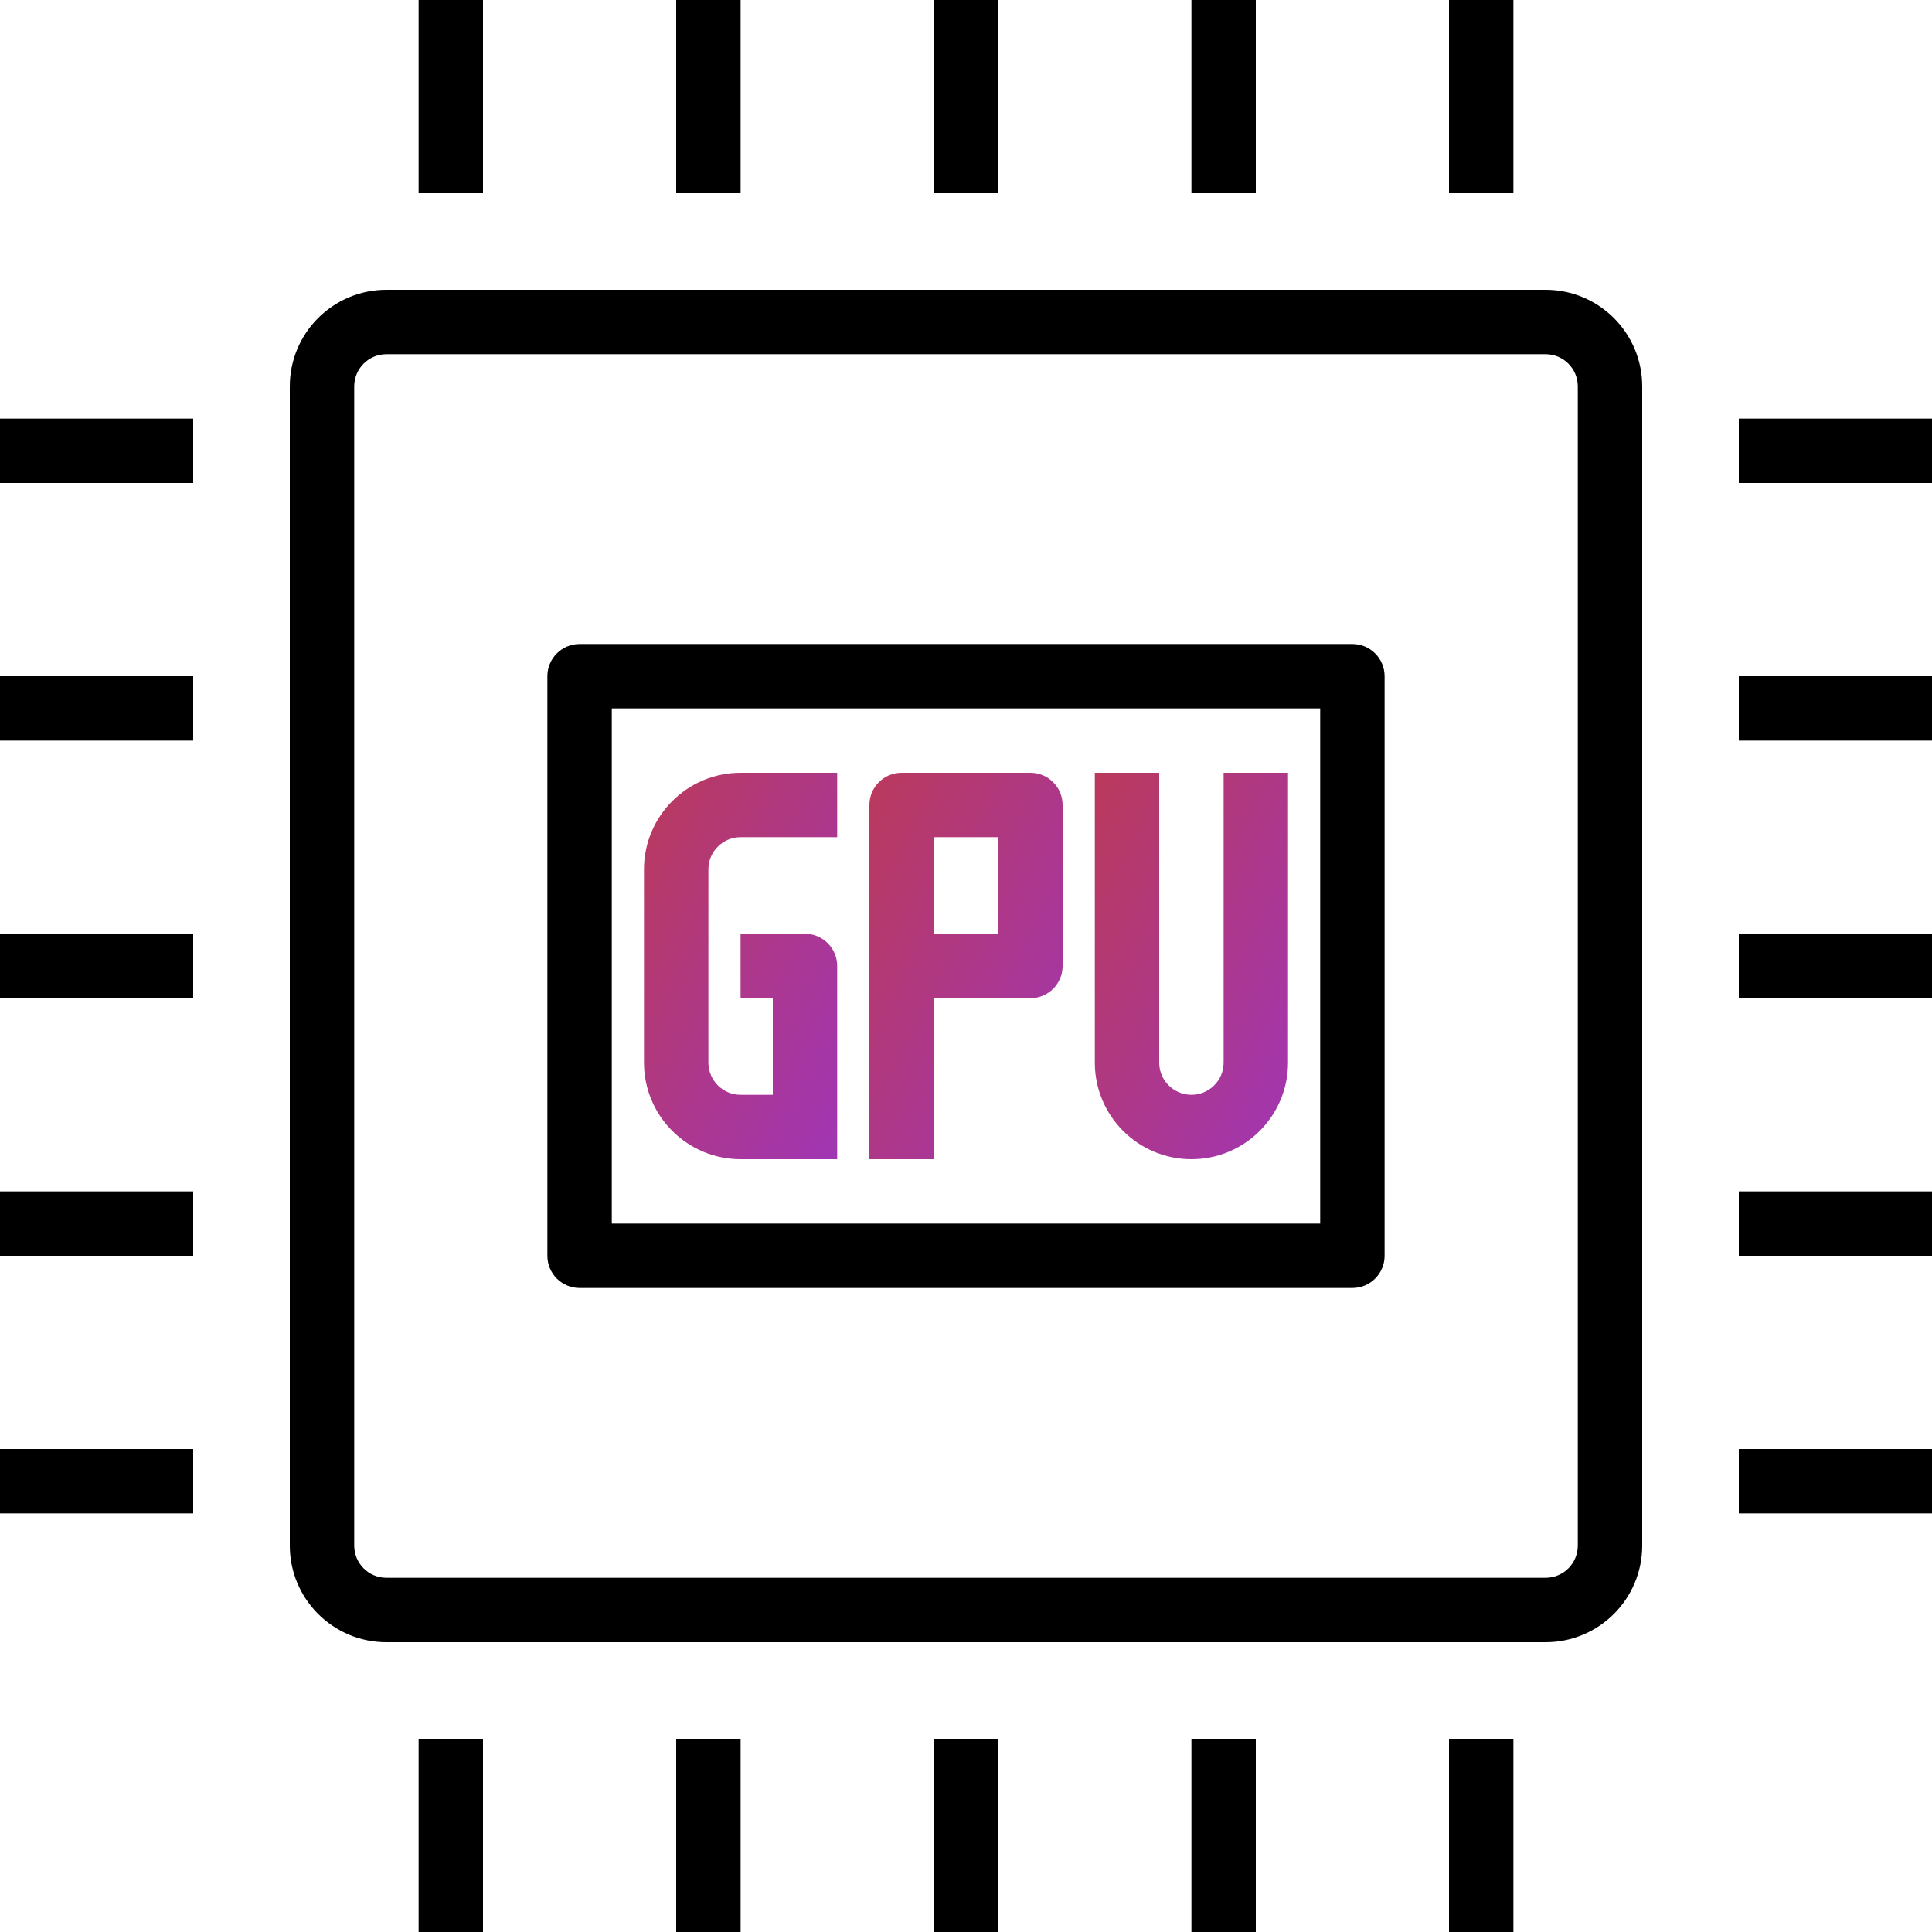 <svg width="80" height="80" viewBox="0 0 80 80" fill="none" xmlns="http://www.w3.org/2000/svg">
<g clip-path="url(#clip0_4564_41254)">
<path d="M64 12H16C13.791 12 12 13.791 12 16V64C12 66.209 13.791 68 16 68H64C66.209 68 68 66.209 68 64V16C68 13.791 66.209 12 64 12ZM65.333 64C65.333 64.737 64.737 65.333 64 65.333H16C15.264 65.333 14.667 64.737 14.667 64V16C14.667 15.264 15.264 14.667 16 14.667H64C64.737 14.667 65.333 15.264 65.333 16V64Z" fill="black"/>
<path d="M56 26.667H24C23.263 26.667 22.666 27.264 22.666 28V52C22.666 52.736 23.263 53.333 24 53.333H56C56.736 53.333 57.333 52.736 57.333 52V28C57.333 27.264 56.736 26.667 56 26.667ZM54.666 50.667H25.333V29.333H54.666V50.667Z" fill="black"/>
<path d="M30.666 48H34.666V40C34.666 39.264 34.07 38.667 33.333 38.667H30.666V41.333H32V45.333H30.666C29.93 45.333 29.333 44.736 29.333 44V36C29.333 35.264 29.93 34.667 30.666 34.667H34.666V32H30.666C28.458 32 26.666 33.791 26.666 36V44C26.666 46.209 28.458 48 30.666 48Z" fill="url(#paint0_linear_4564_41254)"/>
<path d="M49.334 48C51.542 48 53.334 46.209 53.334 44V32H50.667V44C50.667 44.736 50.07 45.333 49.334 45.333C48.597 45.333 48 44.736 48 44V32H45.334V44C45.334 46.209 47.125 48 49.334 48Z" fill="url(#paint1_linear_4564_41254)"/>
<path d="M38.667 41.333H42.667C43.403 41.333 44 40.736 44 40V33.333C44 32.597 43.403 32 42.667 32H37.333C36.597 32 36 32.597 36 33.333V48H38.667V41.333ZM38.667 34.667H41.333V38.667H38.667V34.667Z" fill="url(#paint2_linear_4564_41254)"/>
<path d="M17.334 0H20V8H17.334V0Z" fill="black"/>
<path d="M28 0H30.667V8H28V0Z" fill="black"/>
<path d="M38.666 0H41.333V8H38.666V0Z" fill="black"/>
<path d="M49.334 0H52V8H49.334V0Z" fill="black"/>
<path d="M60 0H62.667V8H60V0Z" fill="black"/>
<path d="M17.334 72H20V80H17.334V72Z" fill="black"/>
<path d="M28 72H30.667V80H28V72Z" fill="black"/>
<path d="M38.666 72H41.333V80H38.666V72Z" fill="black"/>
<path d="M49.334 72H52V80H49.334V72Z" fill="black"/>
<path d="M60 72H62.667V80H60V72Z" fill="black"/>
<path d="M72 17.333H80V20H72V17.333Z" fill="black"/>
<path d="M72 28H80V30.667H72V28Z" fill="black"/>
<path d="M72 38.667H80V41.333H72V38.667Z" fill="black"/>
<path d="M72 49.333H80V52H72V49.333Z" fill="black"/>
<path d="M72 60H80V62.667H72V60Z" fill="black"/>
<path d="M0 17.333H8V20H0V17.333Z" fill="black"/>
<path d="M0 28H8V30.667H0V28Z" fill="black"/>
<path d="M0 38.667H8V41.333H0V38.667Z" fill="black"/>
<path d="M0 49.333H8V52H0V49.333Z" fill="black"/>
<path d="M0 60H8V62.667H0V60Z" fill="black"/>
</g>
<defs>
<linearGradient id="paint0_linear_4564_41254" x1="26.032" y1="30.74" x2="47.459" y2="41.533" gradientUnits="userSpaceOnUse">
<stop stop-color="#BC3A54"/>
<stop offset="1" stop-color="#9233E9"/>
</linearGradient>
<linearGradient id="paint1_linear_4564_41254" x1="44.699" y1="30.74" x2="66.126" y2="41.533" gradientUnits="userSpaceOnUse">
<stop stop-color="#BC3A54"/>
<stop offset="1" stop-color="#9233E9"/>
</linearGradient>
<linearGradient id="paint2_linear_4564_41254" x1="35.365" y1="30.74" x2="56.793" y2="41.533" gradientUnits="userSpaceOnUse">
<stop stop-color="#BC3A54"/>
<stop offset="1" stop-color="#9233E9"/>
</linearGradient>
<clipPath id="clip0_4564_41254">
<rect width="80" height="80" fill="white"/>
</clipPath>
</defs>
</svg>
